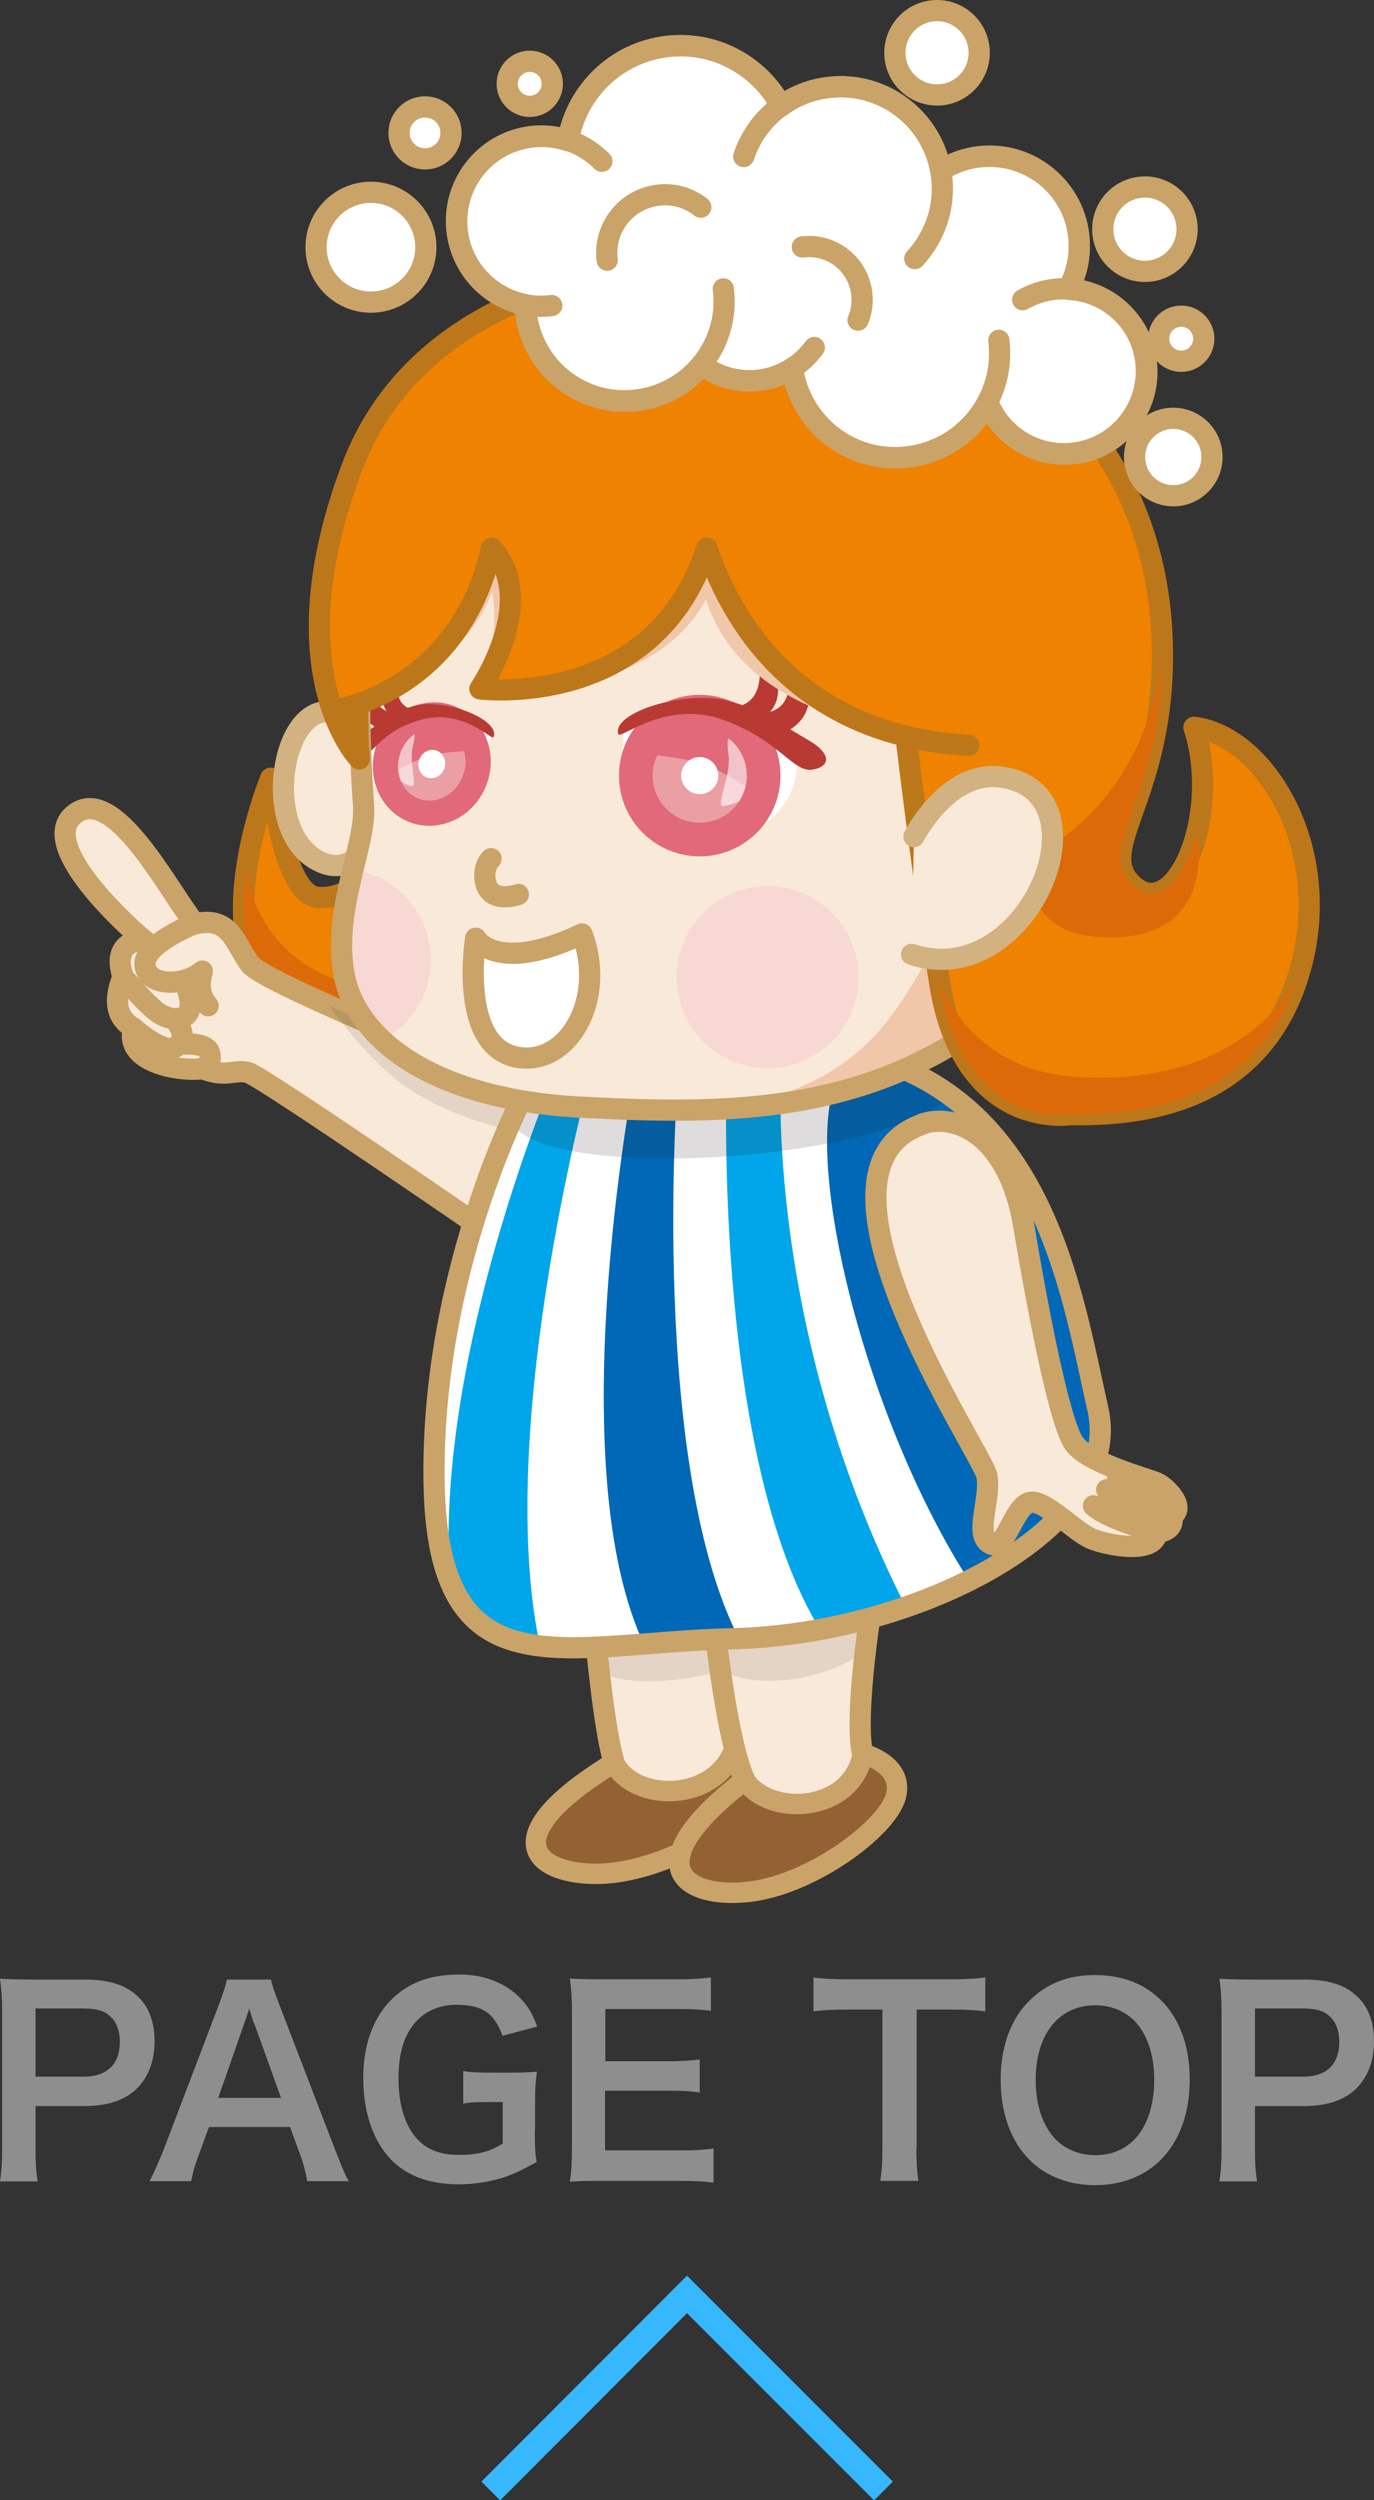<?xml version="1.0" encoding="UTF-8"?>
<svg xmlns="http://www.w3.org/2000/svg" xmlns:xlink="http://www.w3.org/1999/xlink" viewBox="0 0 51.82 94.26">
  <rect x="0" y="0" width="51.82" height="94.26" fill="#333333" stroke="none"/>
  <defs>
    <style>
      .cls-1 {
        fill: #0068b6;
      }

      .cls-2 {
        fill: #f1c7aa;
      }

      .cls-3 {
        fill: #f7d8d2;
      }

      .cls-4 {
        fill: #00a6e9;
      }

      .cls-5, .cls-6, .cls-7, .cls-8 {
        fill: #f9e9d9;
      }

      .cls-9, .cls-10, .cls-11 {
        fill: #fff;
      }

      .cls-12 {
        stroke-width: 1.27px;
      }

      .cls-12, .cls-6, .cls-13, .cls-14, .cls-15 {
        stroke-miterlimit: 10;
      }

      .cls-12, .cls-13, .cls-14, .cls-16, .cls-15, .cls-17 {
        fill: none;
      }

      .cls-12, .cls-14 {
        stroke: #e1697a;
      }

      .cls-18 {
        fill: #b83a32;
      }

      .cls-19 {
        fill: #946134;
        stroke-width: .77px;
      }

      .cls-19, .cls-13, .cls-11, .cls-8, .cls-17 {
        stroke: #caa369;
      }

      .cls-19, .cls-7, .cls-16, .cls-11, .cls-8, .cls-17 {
        stroke-linecap: round;
        stroke-linejoin: round;
      }

      .cls-6, .cls-13, .cls-7, .cls-16, .cls-11, .cls-8, .cls-17 {
        stroke-width: .8px;
      }

      .cls-6, .cls-7 {
        stroke: #d2b280;
      }

      .cls-20 {
        fill: #8e8e8e;
      }

      .cls-21 {
        clip-path: url(#clippath-1);
      }

      .cls-22 {
        fill: #ef8200;
      }

      .cls-23 {
        isolation: isolate;
      }

      .cls-24 {
        fill: #e1697a;
      }

      .cls-14 {
        stroke-width: .95px;
      }

      .cls-16 {
        stroke: #bc771a;
      }

      .cls-10 {
        opacity: .6;
      }

      .cls-15 {
        stroke: #36b7ff;
      }

      .cls-25 {
        opacity: .1;
      }

      .cls-25, .cls-26 {
        fill: #231815;
        mix-blend-mode: multiply;
      }

      .cls-27 {
        fill: #dd6a08;
      }

      .cls-28 {
        fill: #ea9fa5;
      }

      .cls-29 {
        clip-path: url(#clippath);
      }

      .cls-26 {
        opacity: .15;
      }
    </style>
    <clipPath id="clippath">
      <path class="cls-9" d="M19.95,40.87s-3.68,6.73-3.58,14.93,4.82,6.13,11.26,5.98c7.07-.17,14.78-4.24,13.78-8.64s-2.05-12.01-9.43-13.49c-7.38-1.48-12.02,1.22-12.02,1.22Z"/>
    </clipPath>
    <clipPath id="clippath-1">
      <path class="cls-5" d="M14.05,21.19c-.72,2.12-.46,7.62-.34,9.14s-1.17,3.9-.74,6.37,3.36,4.75,8.93,5.04,11.42.36,16.45-4.2,3.52-22.65-9.99-23.91c-12.13-1.13-14.31,7.57-14.31,7.57Z"/>
    </clipPath>
  </defs>
  <g class="cls-23">
    <g id="_レイヤー_2" data-name="レイヤー_2">
      <g id="_レイヤー_1-2" data-name="レイヤー_1">
        <g>
          <polyline class="cls-15" points="18.51 93.91 25.91 86.5 33.32 93.91"/>
          <g>
            <path class="cls-5" d="M29.06,59.94s-1.42,4.33-1.33,5.9-.55,2.36-2.03,2.47-2.22-.77-2.54-1.86c-.53-1.77-.9-7.14-.9-7.14l6.81.63Z"/>
            <path class="cls-25" d="M29.06,59.94s-.39,1.2-.75,2.56c-1.13.78-4.58,1.27-5.72.49-.21-1.87-.33-3.68-.33-3.68l6.81.63Z"/>
            <path class="cls-13" d="M29.06,59.94s-1.42,4.33-1.33,5.9-.55,2.36-2.03,2.47-2.22-.77-2.54-1.86c-.53-1.77-.9-7.14-.9-7.14l6.81.63Z"/>
            <path class="cls-19" d="M27.73,65.83s1.5.53,1,1.69-3.66,3.04-6.06,3.12-4.26-1.29.49-4.19c.74,1.5,3.86,1.55,4.58-.62Z"/>
            <path class="cls-5" d="M32.93,60.14s-.74,4.43-.4,5.97-.18,2.39-1.63,2.63-2.32-.58-2.81-1.63c-.8-1.71-1.31-7.37-1.31-7.37l6.15.39Z"/>
            <path class="cls-25" d="M32.93,60.14s-.15.92-.29,2.07c-1.16,1.02-4.1,1.63-5.5.7-.24-1.68-.37-3.16-.37-3.16l6.15.39Z"/>
            <path class="cls-17" d="M32.93,60.14s-.74,4.43-.4,5.97-.18,2.39-1.63,2.63-2.32-.58-2.81-1.63c-.8-1.71-1.31-7.37-1.31-7.37l6.15.39Z"/>
            <path class="cls-19" d="M32.53,66.11s1.57.39,1.26,1.6-3.16,3.33-5.53,3.61-4.43-.92-.17-4.21c.97,1.43,4.08,1.21,4.45-1.01Z"/>
            <path class="cls-22" d="M14.22,32.63s-.94,1.32-2.25,1.2-1.76-4.49-1.76-4.49c0,0-2.98,7.2,1.22,9.07s8.07-.36,8.07-.36l-5.29-5.43Z"/>
            <path class="cls-16" d="M14.22,32.63s-.94,1.32-2.25,1.2-1.76-4.49-1.76-4.49c0,0-2.98,7.2,1.22,9.07s8.07-.36,8.07-.36l-5.29-5.43Z"/>
            <path class="cls-27" d="M19.51,38.06s-3.87,2.24-8.07.36c-2.25-1-2.44-3.53-2.13-5.67,0,0,.26,6.15,9.63,4.36.44.56.58.94.58.94Z"/>
            <g>
              <path class="cls-8" d="M18.86,40.63s-8.85-3.54-9.42-4.27-.71-1.85-2.09-1.53c-1-1.26-3.08-5.36-4.57-4.11s2.64,4.72,2.64,4.72c0,0-1.25-.03-.78,1.38-.36.89-.27,1.55.4,1.94-.38,1.26,1.66,1.65,2.59,1.53.96.36,1.21,0,1.74.15s9.29,6.19,9.29,6.19c0,0,4.76-3.45.2-5.99Z"/>
              <path class="cls-25" d="M20.81,42.91c-.11-.77-.66-1.56-1.95-2.28,0,0-3.68-1.47-6.45-2.71,0,0,1.42,2.02,2.88,3.04,2.23,1.57,5.52,1.95,5.52,1.95Z"/>
              <path class="cls-17" d="M4.63,36.81s.92,1.11,1.38,1.4c.57.36,1.25.24,1.16-.48s-.56-1.43-1.76-2.3"/>
              <path class="cls-17" d="M5.01,38.74s1.12,1,1.58.75c.65-.36-.02-1.07-.02-1.07"/>
              <path class="cls-17" d="M6.75,39.37c.84-.06,1.09.12,1.15.31.15.46-.28.59-.28.59"/>
              <path class="cls-8" d="M7.32,34.83s-1.95.77-1.85,1.57,1.46.8,2.16.21c-.18.68-.03.99.22,1.31"/>
            </g>
            <g>
              <path class="cls-9" d="M19.95,40.87s-3.68,6.73-3.58,14.93,4.82,6.13,11.26,5.98c7.07-.17,14.78-4.24,13.78-8.64s-2.05-12.01-9.43-13.49c-7.38-1.48-12.02,1.22-12.02,1.22Z"/>
              <g class="cls-29">
                <path class="cls-1" d="M23.92,40.59s-2.95,15.32.6,21.86l3.47-.45c-3.55-6.54-2.43-21.29-2.43-21.29l-1.64-.13Z"/>
                <path class="cls-4" d="M21.07,40.13s-5.96,13.7-3.6,22.63l3.04-.09c-2.07-8.06,1.72-22,1.72-22l-1.17-.54Z"/>
                <path class="cls-4" d="M27.42,39.89s-.69,15.41,3.8,22l3.39-.45c-5.89-10.96-5.15-21.29-5.15-21.29l-2.04-.25Z"/>
                <path class="cls-1" d="M38.82,43.5c-.98-1.17-5.22-5.62-7.04-3.18s.77,13.56,5.26,20.01c3.2-.95,6.24-6.22,6.24-6.22l-4.46-10.61Z"/>
                <path class="cls-26" d="M19.95,40.87s-.28.52-.69,1.44c1.34,2.3,14.09,1.51,16.59-1-1.05-.77-2.32-1.35-3.87-1.66-7.38-1.48-12.02,1.22-12.02,1.22Z"/>
              </g>
            </g>
            <path class="cls-13" d="M19.95,40.87s-3.68,6.73-3.58,14.93,4.82,6.13,11.26,5.98c7.07-.17,14.78-4.24,13.78-8.64s-2.05-12.01-9.43-13.49c-7.38-1.48-12.02,1.22-12.02,1.22Z"/>
            <path class="cls-6" d="M14.75,29.45s-.43-2.38-2.29-2.61-2.6,4.44-.5,5.59,2.78-2.98,2.78-2.98Z"/>
            <g>
              <path class="cls-5" d="M14.05,21.19c-.72,2.12-.46,7.62-.34,9.14s-1.17,3.9-.74,6.37,3.36,4.75,8.93,5.04,11.42.36,16.45-4.2,3.52-22.65-9.99-23.91c-12.13-1.13-14.31,7.57-14.31,7.57Z"/>
              <g class="cls-21">
                <circle class="cls-3" cx="12.82" cy="36.18" r="3.43"/>
              </g>
            </g>
            <path class="cls-17" d="M18.52,32.37s-.36.33-.19.95c.22.77,1.22.4,1.22.4"/>
            <path class="cls-11" d="M17.94,35.37s.76,1.38,4.01-.16c.92,2.41-.48,4.93-2.37,4.66-2.32-.33-1.64-4.5-1.64-4.5Z"/>
            <g>
              <path class="cls-9" d="M14.07,27.78s-.92,2.35,1.78,3.04,2.64-3.29,2.64-3.29c0,0-1.42-1.08-2.6-.73s-1.82.98-1.82.98Z"/>
              <ellipse class="cls-28" cx="16.28" cy="28.81" rx="1.87" ry="1.73" transform="translate(-16.42 33.85) rotate(-69.3)"/>
              <path class="cls-24" d="M14.54,29.07c-.02-.28.01-.58.12-.87.36-.96,1.38-1.47,2.28-1.13.51.19.87.62,1.02,1.13.05.19-.91.05-1.78.3s-1.61.9-1.64.57Z"/>
              <ellipse class="cls-9" cx="16.28" cy="28.81" rx=".54" ry=".5" transform="translate(-16.42 33.85) rotate(-69.3)"/>
              <path class="cls-10" d="M15.39,27.55c.27.1.3.07.17.63s.19,1.5-.03,1.46-.87-.33-.86-.81.28-1.45.72-1.28Z"/>
              <ellipse class="cls-14" cx="16.28" cy="28.81" rx="1.87" ry="1.73" transform="translate(-16.42 33.85) rotate(-69.3)"/>
              <path class="cls-18" d="M18.62,27.79c-.07.15-1.17-1.12-2.8-.64s-1.72,1.44-2.25,1.28-.36-.55.22-.84,1.24-.94,2.13-1.03c1.22-.13,2.95.65,2.69,1.23Z"/>
              <path class="cls-18" d="M15.25,26.86s-.87.18-1.05-.48.12-1.11-.02-1.2-1.44,1.64.23,2.36c.26.11.84-.67.84-.67Z"/>
              <path class="cls-18" d="M15.89,26.79s-.72.06-.87-.58.25-1.17.12-1.26-1.52,1.63-.02,2.28c.23.1.76-.44.76-.44Z"/>
            </g>
            <g>
              <path class="cls-9" d="M30.05,28.45s.44,2.82-3.39,3.43-3.11-4.53-3.11-4.53c0,0,2.13-1.26,3.71-.68s2.79,1.77,2.79,1.77Z"/>
              <circle class="cls-28" cx="26.39" cy="29.24" r="2.41"/>
              <path class="cls-24" d="M28.74,29.75c.08-.36.08-.75-.03-1.14-.34-1.28-1.67-2.05-2.95-1.7-.74.2-1.3.72-1.58,1.36-.11.24,1.25.16,2.4.57s2.07,1.33,2.16.9Z"/>
              <circle class="cls-9" cx="26.39" cy="29.24" r=".7"/>
              <path class="cls-10" d="M27.82,27.7c-.39.11-.43.06-.34.8s-.51,1.92-.2,1.89,1.25-.34,1.32-.96-.14-1.91-.78-1.73Z"/>
              <circle class="cls-12" cx="26.39" cy="29.24" r="2.41"/>
              <path class="cls-18" d="M23.33,27.68c.07.2,1.8-1.32,3.95-.54s2.64,2.02,3.39,1.87.58-.67-.17-1.1-2.06-1.33-3.28-1.54c-1.65-.29-4.16.54-3.9,1.31Z"/>
              <path class="cls-18" d="M28.12,26.83s1.17.32,1.53-.51.02-1.45.22-1.56,1.71,2.27-.69,3.02c-.37.12-1.05-.96-1.05-.96Z"/>
              <path class="cls-18" d="M27.26,26.67s.99.16,1.29-.66-.15-1.54.03-1.64,1.83,2.26-.35,2.95c-.34.11-.98-.65-.98-.65Z"/>
            </g>
            <g>
              <path class="cls-8" d="M34.8,42.37c1.2-.41,3.23.37,3.81,3.84s1.37,7.47,1.9,8.21,2.72,1.31,3.11,1.48,1.12.96.57,1.25c.08.32-.09.59-.56.62-.04.82-1.76.51-2.42.26s-1.84-1.56-2.4-1.38-.89,1.7-1.34,1.59c-.83-.19-.07-1.71-.25-2.6s-7.44-11.54-2.42-13.26Z"/>
              <path class="cls-8" d="M44.23,56.48s-1.29-.29-2.08-.72"/>
              <path class="cls-8" d="M43.63,57.76s-1.72-.42-2.39-.99"/>
              <path class="cls-8" d="M44.13,57.15s-1.72-.42-2.39-.99"/>
            </g>
            <path class="cls-2" d="M27.72,41.77c3.69-.25,7.34-1.25,10.63-4.24,1.56-1.41,2.49-4.12,2.63-7.23-1.31,1.41-2.98,1.7-4,2.91-3.07,3.62-2.81,7.08-9.27,8.56Z"/>
            <path class="cls-13" d="M14.05,21.19c-.72,2.12-.46,7.62-.34,9.14s-1.17,3.9-.74,6.37,3.36,4.75,8.93,5.04,11.42.36,16.45-4.2,3.52-22.65-9.99-23.91c-12.13-1.13-14.31,7.57-14.31,7.57Z"/>
            <path class="cls-22" d="M13.55,28.61s-3.19-3.24-.28-10.98,13.31-8.67,19.15-7,11.33,6.09,11.42,13.89c.07,5.71-2.74,7.58-1.01,8.94,1.56,1.21,3.25-2.76,2.2-6.04,2.71.31,5.44,4.76,3.9,9.48s-5.95,5.17-8.54,5.12c0,0-4.07.69-4.96-5.01s-1.46-10.98-1.46-10.98c0,0-3.52-8.23-9.46-7.77s-10.06,1.96-10.65,4.61-.31,5.74-.31,5.74Z"/>
            <path class="cls-16" d="M13.55,28.61s-3.19-3.24-.28-10.98,13.31-8.67,19.15-7,11.33,6.09,11.42,13.89c.07,5.71-2.74,7.58-1.01,8.94,1.56,1.21,3.25-2.76,2.2-6.04,2.71.31,5.44,4.76,3.9,9.48s-5.95,5.17-8.54,5.12c0,0-4.07.69-4.96-5.01s-1.46-10.98-1.46-10.98c0,0-3.52-8.23-9.46-7.77s-10.06,1.96-10.65,4.61-.31,5.74-.31,5.74Z"/>
            <path class="cls-27" d="M38.99,32.28c4.72-2.56,4.84-7.77,4.84-7.77.07,5.71-2.74,7.58-1.01,8.94.92.72,1.89-.37,2.31-2.06,0,0,.86,3.83-3.06,3.95s-3.09-3.06-3.09-3.06Z"/>
            <path class="cls-27" d="M48.93,36.88c-1.53,4.71-5.95,5.17-8.54,5.12,0,0-4.07.69-4.96-5.01,0,0,1.07,3.28,4.97,3.59,6.59.53,8.53-3.71,8.53-3.71Z"/>
            <path class="cls-2" d="M36.53,28.1c-6.74-.82-9.04-2.93-9.91-5.5-2.17,4.05-8.53,3.37-8.53,3.37,0,0,.81-1.67.47-3.66-1.32,3.49-5.72,4.4-5.72,4.4,0,0-1.25-7.81,8.97-8.68,12.96-1.11,14.72,10.06,14.72,10.06Z"/>
            <path class="cls-22" d="M36.53,28.1c-6.6-.38-9-4.87-9.88-7.44-2,6.15-8.56,5.31-8.56,5.31,0,0,2.26-3.33.44-5.31-1.18,5.31-5.7,6.06-5.7,6.06,0,0-1.39-8.94,8.83-9.82,12.96-1.11,14.87,11.2,14.87,11.2Z"/>
            <path class="cls-16" d="M12.84,26.72s4.52-.75,5.7-6.06c1.82,1.99-.44,5.31-.44,5.31,0,0,6.56.84,8.56-5.31.87,2.57,3.28,7.06,9.88,7.44"/>
            <path class="cls-7" d="M34.47,31.54s1.26-2.48,3.23-2.25c4.21.49,1.11,8.16-3.32,6.69"/>
            <g>
              <path class="cls-11" d="M40.29,10.89c.33-.6.48-1.31.39-2.04-.23-1.86-1.92-3.17-3.78-2.94-.53.07-1.01.25-1.42.52-.36-2-2.22-3.39-4.25-3.13-.66.08-1.27.33-1.77.7-.82-1.52-2.51-2.47-4.32-2.24-1.93.24-3.4,1.72-3.71,3.55-.44-.15-.91-.2-1.4-.14-1.76.22-3,1.82-2.78,3.58.18,1.41,1.25,2.49,2.57,2.75,0,.11.01.23.03.34.26,2.06,2.13,3.52,4.19,3.26.99-.12,1.84-.63,2.43-1.34.6.45,1.37.68,2.18.58.46-.06.87-.22,1.24-.45.31,2.12,2.25,3.61,4.38,3.34,1.32-.16,2.41-.97,2.99-2.06.51,1.28,1.84,2.11,3.27,1.93,1.71-.21,2.92-1.77,2.7-3.47-.19-1.52-1.44-2.64-2.92-2.72Z"/>
              <path class="cls-17" d="M28.05,5.9c.45-1.36,1.65-2.41,3.17-2.6,2.11-.26,4.03,1.23,4.29,3.34.15,1.18-.26,2.3-1.01,3.11"/>
              <path class="cls-17" d="M30.71,13.1c-.47.65-1.21,1.12-2.07,1.23-.81.1-1.58-.13-2.18-.58"/>
              <path class="cls-17" d="M37.67,12.83c.27,2.16-1.26,4.12-3.42,4.39s-4.07-1.22-4.38-3.34"/>
              <path class="cls-17" d="M21.42,5.29c.31-1.82,1.78-3.3,3.71-3.54,1.77-.22,3.42.67,4.26,2.12"/>
              <path class="cls-17" d="M35.5,6.42c.41-.26.88-.44,1.4-.5,1.86-.23,3.55,1.09,3.78,2.94.09.72-.05,1.42-.37,2.01"/>
              <path class="cls-17" d="M38.57,11.3c.35-.2.75-.34,1.17-.39,1.71-.21,3.26,1,3.47,2.7s-1,3.26-2.7,3.47c-1.43.18-2.76-.65-3.27-1.92"/>
              <path class="cls-17" d="M20.81,11.52c-.38.05-.76.03-1.11-.06-1.27-.29-2.29-1.35-2.46-2.73-.22-1.76,1.03-3.36,2.78-3.58,1.03-.13,2,.25,2.68.93"/>
              <path class="cls-17" d="M27.28,10.89c.26,2.06-1.2,3.93-3.26,4.19s-3.93-1.2-4.19-3.26c-.01-.11-.02-.22-.03-.32"/>
              <path class="cls-17" d="M22.9,9.81c-.15-1.2.7-2.3,1.91-2.45.6-.08,1.18.1,1.62.45"/>
              <path class="cls-17" d="M30.26,9.31c1.1-.14,2.1.64,2.24,1.74.04.36,0,.71-.14,1.02"/>
              <circle class="cls-11" cx="13.99" cy="9.32" r="2.07"/>
              <circle class="cls-11" cx="16.03" cy="5.01" r=".98"/>
              <circle class="cls-11" cx="35.34" cy="1.99" r="1.59"/>
              <circle class="cls-11" cx="43.18" cy="8.64" r="1.59"/>
              <circle class="cls-11" cx="44.55" cy="12.77" r=".85"/>
              <circle class="cls-11" cx="44.25" cy="17.23" r="1.46"/>
              <circle class="cls-11" cx="19.98" cy="3.16" r=".85"/>
            </g>
            <circle class="cls-3" cx="28.95" cy="36.84" r="3.43"/>
          </g>
          <g>
            <path class="cls-20" d="M0,82.23c.06-.38.08-.72.08-1.23v-5.17c0-.46-.02-.8-.08-1.23.41.02.71.03,1.21.03h2c.93,0,1.58.22,2.03.68.39.38.59.96.59,1.64,0,.73-.22,1.32-.64,1.76-.47.47-1.12.69-2.03.69h-1.82v1.6c0,.52.02.88.08,1.24H0ZM3.16,78.29c.88,0,1.36-.47,1.36-1.31,0-.38-.1-.7-.32-.92-.22-.24-.53-.34-1.04-.34h-1.82v2.57h1.82Z"/>
            <path class="cls-20" d="M11.59,82.23c-.06-.32-.16-.73-.27-1l-.38-1.04h-3.06l-.38,1.04c-.17.46-.21.6-.29,1h-1.57c.14-.26.33-.69.51-1.13l2.1-5.51c.18-.48.26-.72.31-.96h1.66c.05.23.1.38.32.96l2.12,5.51c.24.61.35.88.49,1.13h-1.57ZM9.57,76.26c-.04-.1-.07-.22-.17-.53q-.15.45-.18.53l-.99,2.83h2.37l-1.02-2.83Z"/>
            <path class="cls-20" d="M20.17,80.27c0,.56,0,.82.07,1.24-.68.37-1.02.53-1.53.66-.43.11-.94.18-1.4.18-1.19,0-2.11-.37-2.71-1.1-.58-.69-.9-1.72-.9-2.9,0-1.52.54-2.68,1.53-3.35.59-.39,1.24-.56,2.12-.56s1.66.3,2.2.82c.33.32.51.6.71,1.14l-1.31.35c-.31-.87-.77-1.17-1.76-1.17-.56,0-1.09.21-1.45.58-.48.5-.71,1.2-.71,2.18s.22,1.73.65,2.24c.39.46.91.66,1.66.66.65,0,1.14-.12,1.62-.43v-1.56h-.52c-.49,0-.69,0-.97.06v-1.23c.34.05.55.06,1.15.06h.5c.44,0,.72,0,1.13-.04-.05.35-.07.65-.07,1.18v1Z"/>
            <path class="cls-20" d="M26.91,82.29c-.34-.05-.65-.07-1.23-.07h-2.98c-.57,0-.83,0-1.21.03.06-.38.08-.7.08-1.26v-5.17c0-.5-.02-.78-.08-1.23.38.02.63.03,1.21.03h2.88c.48,0,.79-.02,1.23-.07v1.26c-.36-.05-.67-.07-1.23-.07h-2.75v1.97h2.32c.5,0,.82-.02,1.24-.07v1.25c-.39-.06-.65-.07-1.24-.07h-2.33v2.25h2.87c.54,0,.81-.02,1.22-.07v1.27Z"/>
            <path class="cls-20" d="M34.56,80.98c0,.52.02.85.08,1.24h-1.44c.06-.4.08-.73.08-1.24v-5.22h-1.29c-.56,0-.97.02-1.31.07v-1.28c.34.05.75.07,1.3.07h3.78c.69,0,1.04-.02,1.4-.07v1.28c-.35-.05-.72-.07-1.4-.07h-1.19v5.22Z"/>
            <path class="cls-20" d="M43.8,75.42c.7.7,1.07,1.74,1.07,2.98,0,2.42-1.4,3.98-3.57,3.98s-3.56-1.56-3.56-3.98c0-1.23.38-2.29,1.09-2.98.66-.65,1.45-.96,2.46-.96s1.86.31,2.51.96ZM43.53,78.41c0-.96-.27-1.74-.75-2.23-.39-.38-.9-.58-1.47-.58-1.38,0-2.25,1.09-2.25,2.82,0,.96.28,1.76.77,2.25.39.38.9.58,1.48.58,1.37,0,2.22-1.09,2.22-2.85Z"/>
            <path class="cls-20" d="M45.99,82.23c.06-.38.08-.72.08-1.23v-5.17c0-.46-.02-.8-.08-1.23.41.02.71.03,1.21.03h2c.93,0,1.58.22,2.03.68.39.38.59.96.59,1.64,0,.73-.22,1.32-.64,1.76-.47.47-1.12.69-2.03.69h-1.82v1.6c0,.52.02.88.08,1.24h-1.41ZM49.15,78.29c.88,0,1.36-.47,1.36-1.31,0-.38-.1-.7-.32-.92-.22-.24-.53-.34-1.04-.34h-1.82v2.57h1.82Z"/>
          </g>
        </g>
      </g>
    </g>
  </g>
</svg>